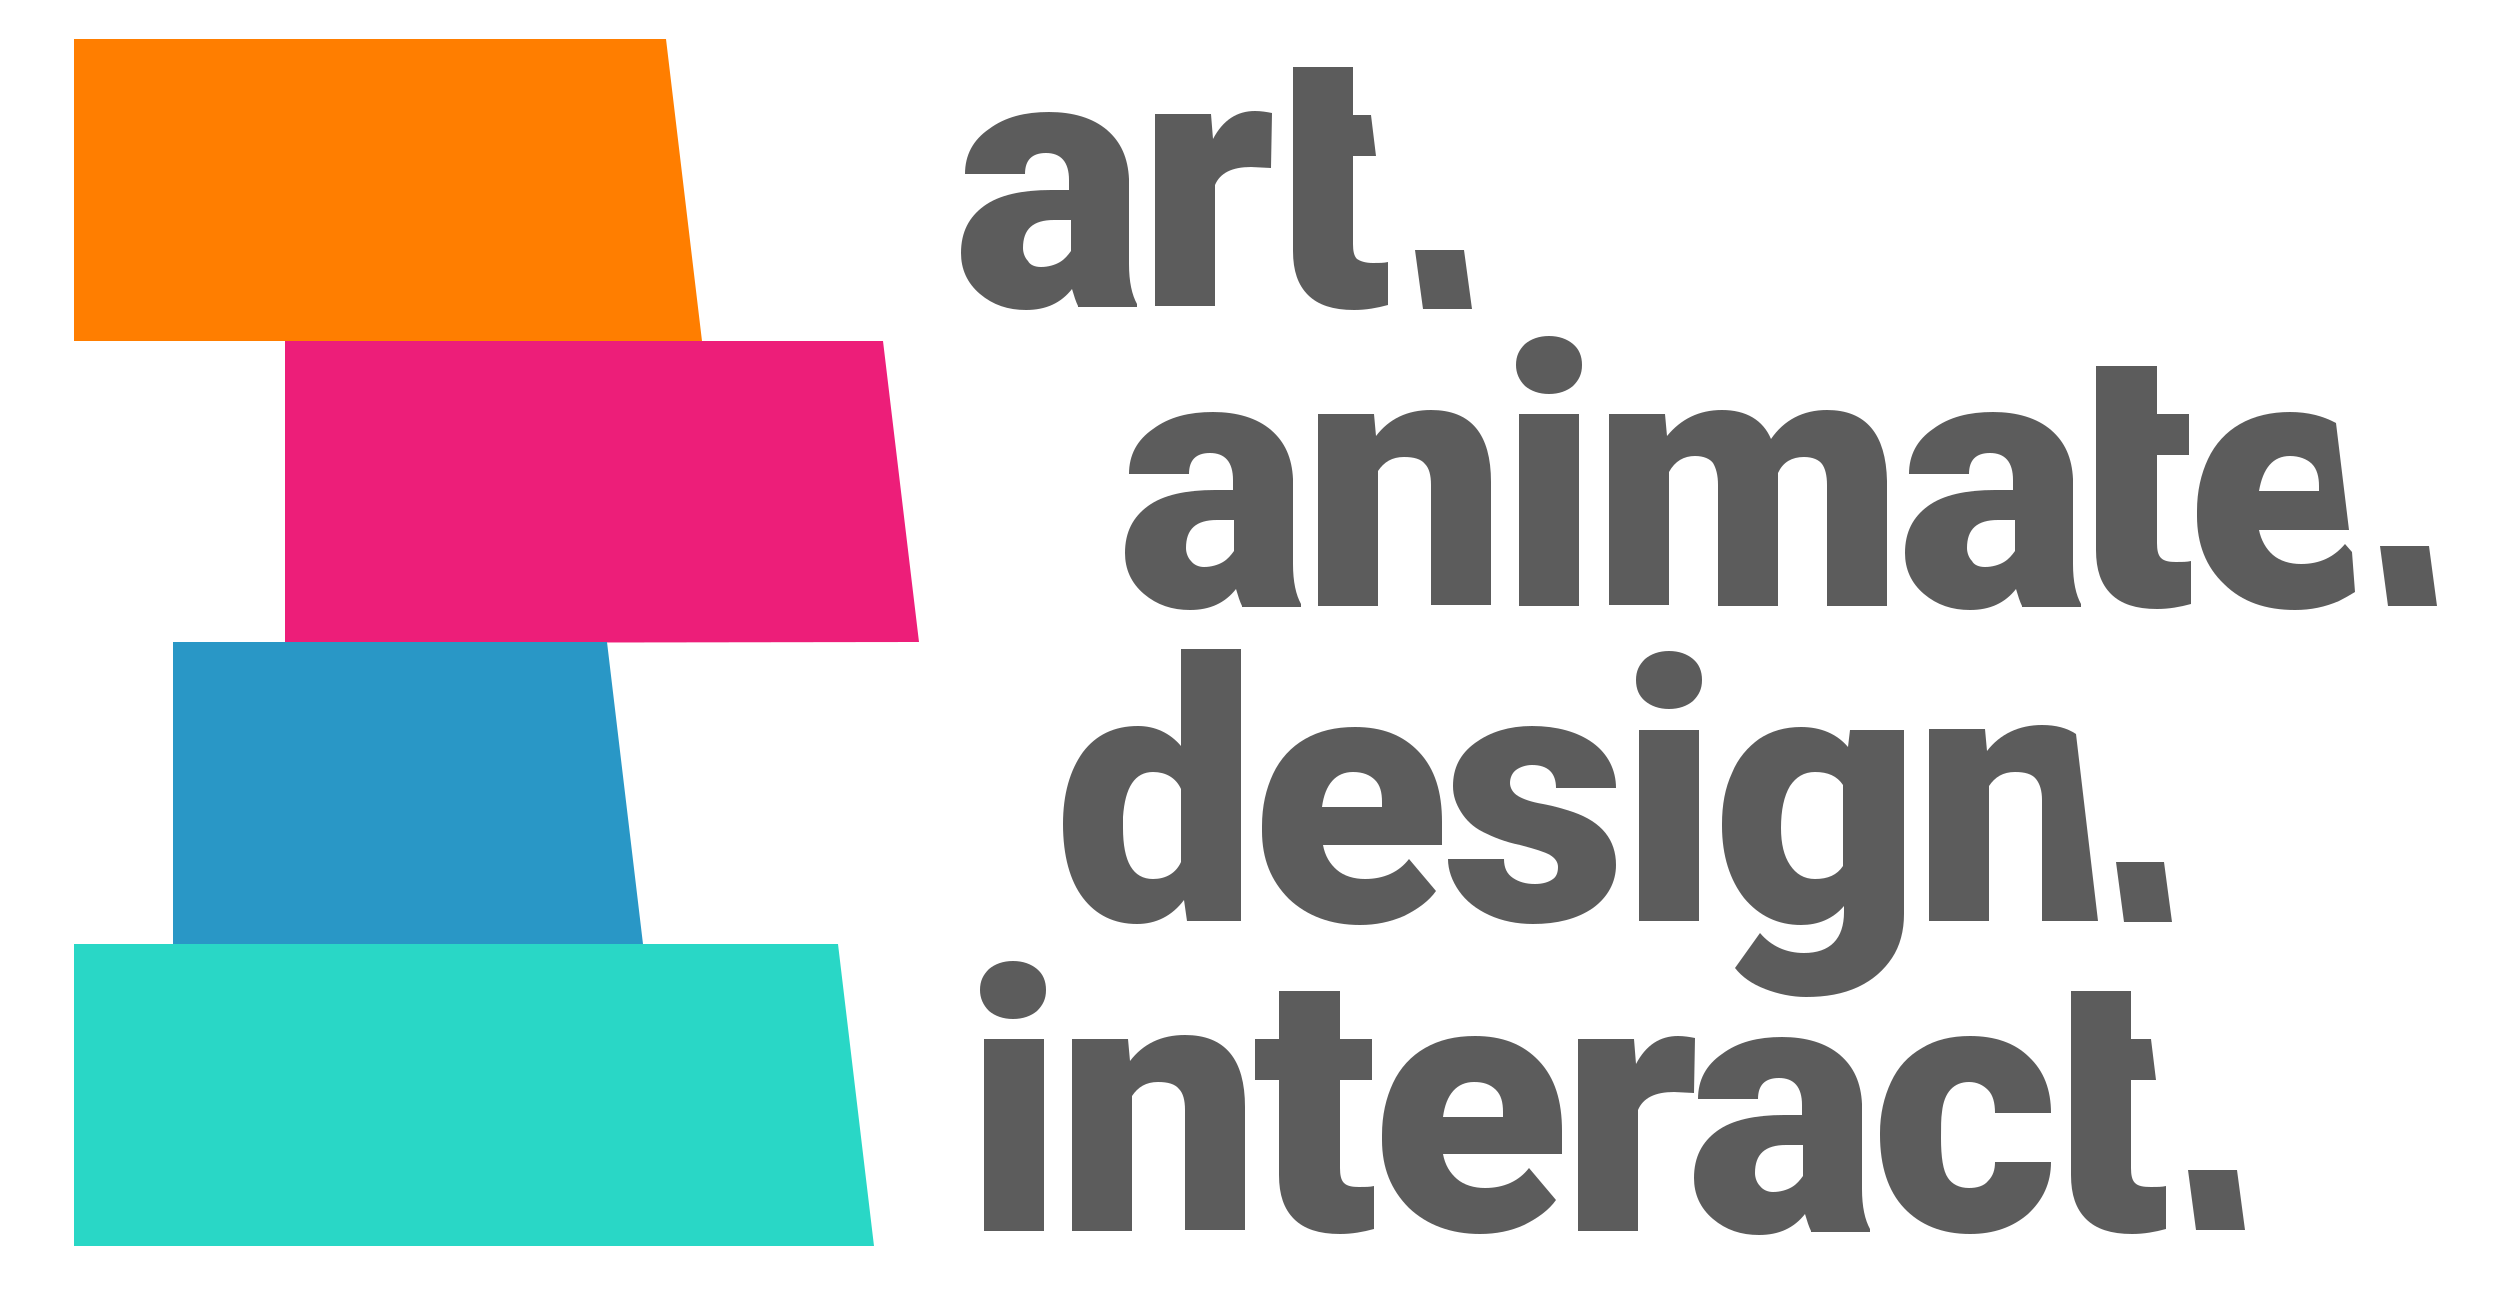 <?xml version="1.0" encoding="utf-8"?>
<!-- Generator: Adobe Illustrator 25.4.1, SVG Export Plug-In . SVG Version: 6.00 Build 0)  -->
<svg version="1.1" id="Layer_1" xmlns="http://www.w3.org/2000/svg" xmlns:xlink="http://www.w3.org/1999/xlink" x="0px" y="0px"
	 viewBox="0 0 250 130" style="enable-background:new 0 0 250 130;" xml:space="preserve">
<style type="text/css">
	.st0{fill:#5C5C5C;}
	.st1{fill:#29D7C6;}
	.st2{fill:#ED1E79;}
	.st3{fill:#2997C6;}
	.st4{fill:#FF7E00;}
</style>
<g>
	<g>
		<g>
			<path class="st0" d="M107.8,30.6c-0.2-0.4-0.4-1-0.6-1.7c-1.1,1.4-2.6,2.1-4.6,2.1c-1.8,0-3.3-0.5-4.6-1.6
				c-1.3-1.1-1.9-2.5-1.9-4.1c0-2.1,0.8-3.6,2.3-4.7c1.5-1.1,3.8-1.6,6.7-1.6h1.8v-1c0-1.8-0.8-2.7-2.3-2.7c-1.4,0-2.1,0.7-2.1,2.1
				h-6c0-1.9,0.8-3.4,2.4-4.5c1.6-1.2,3.6-1.7,6-1.7c2.4,0,4.4,0.6,5.8,1.8c1.4,1.2,2.1,2.8,2.2,4.9v8.5c0,1.8,0.3,3.1,0.8,4v0.3
				H107.8z M104.1,26.7c0.7,0,1.4-0.2,1.9-0.5c0.5-0.3,0.8-0.7,1.1-1.1v-3.1h-1.7c-2.1,0-3.1,0.9-3.1,2.8c0,0.5,0.2,1,0.5,1.3
				C103,26.5,103.5,26.7,104.1,26.7z"/>
			<path class="st0" d="M127.1,16.8l-2-0.1c-1.9,0-3.1,0.6-3.6,1.8v12.1h-6V11.4h5.6l0.2,2.5c1-1.9,2.4-2.8,4.2-2.8
				c0.6,0,1.2,0.1,1.7,0.2L127.1,16.8z"/>
		</g>
		<path class="st0" d="M135.7,25.9c-0.3-0.3-0.4-0.8-0.4-1.5v-8.8h2.3l-0.5-4.1h-1.8V6.7h-6v4.8v4.1v9.5c0,2,0.5,3.4,1.5,4.4
			c1,1,2.5,1.5,4.6,1.5c1.2,0,2.3-0.2,3.4-0.5v-4.3c-0.4,0.1-0.9,0.1-1.5,0.1C136.5,26.3,136,26.1,135.7,25.9z"/>
		<polygon class="st0" points="142.3,30.9 141.5,25 146.4,25 147.2,30.9 		"/>
	</g>
	<g>
		<g>
			<path class="st0" d="M124.2,60.6c-0.2-0.4-0.4-1-0.6-1.7c-1.1,1.4-2.6,2.1-4.6,2.1c-1.8,0-3.3-0.5-4.6-1.6
				c-1.3-1.1-1.9-2.5-1.9-4.1c0-2.1,0.8-3.6,2.3-4.7c1.5-1.1,3.8-1.6,6.7-1.6h1.8v-1c0-1.8-0.8-2.7-2.3-2.7c-1.4,0-2.1,0.7-2.1,2.1
				h-6c0-1.9,0.8-3.4,2.4-4.5c1.6-1.2,3.6-1.7,6-1.7c2.4,0,4.4,0.6,5.8,1.8c1.4,1.2,2.1,2.8,2.2,4.9v8.5c0,1.8,0.3,3.1,0.8,4v0.3
				H124.2z M120.4,56.7c0.7,0,1.4-0.2,1.9-0.5c0.5-0.3,0.8-0.7,1.1-1.1V52h-1.7c-2.1,0-3.1,0.9-3.1,2.8c0,0.5,0.2,1,0.5,1.3
				C119.4,56.5,119.9,56.7,120.4,56.7z"/>
			<path class="st0" d="M137.4,41.4l0.2,2.2c1.3-1.7,3.1-2.6,5.5-2.6c2,0,3.5,0.6,4.5,1.8c1,1.2,1.5,3,1.5,5.4v12.3h-6V48.5
				c0-1-0.2-1.7-0.6-2.1c-0.4-0.5-1.1-0.7-2.1-0.7c-1.2,0-2,0.5-2.6,1.4v13.5h-6V41.4H137.4z"/>
			<path class="st0" d="M151.6,36.5c0-0.9,0.3-1.5,0.9-2.1c0.6-0.5,1.4-0.8,2.4-0.8c1,0,1.8,0.3,2.4,0.8c0.6,0.5,0.9,1.2,0.9,2.1
				c0,0.9-0.3,1.5-0.9,2.1c-0.6,0.5-1.4,0.8-2.4,0.8c-1,0-1.8-0.3-2.4-0.8C151.9,38,151.6,37.3,151.6,36.5z M157.9,60.6h-6V41.4h6
				V60.6z"/>
			<path class="st0" d="M166.5,41.4l0.2,2.2c1.4-1.7,3.2-2.6,5.5-2.6c2.4,0,4.1,1,4.9,2.9c1.3-1.9,3.2-2.9,5.6-2.9
				c3.9,0,5.9,2.4,6,7.1v12.5h-6V48.5c0-1-0.2-1.7-0.5-2.1c-0.3-0.4-0.9-0.7-1.8-0.7c-1.2,0-2.1,0.5-2.6,1.6l0,0.2v13.1h-6V48.5
				c0-1-0.2-1.7-0.5-2.2c-0.3-0.4-0.9-0.7-1.8-0.7c-1.1,0-2,0.5-2.6,1.6v13.3h-6V41.4H166.5z"/>
			<path class="st0" d="M202.2,60.6c-0.2-0.4-0.4-1-0.6-1.7c-1.1,1.4-2.6,2.1-4.6,2.1c-1.8,0-3.3-0.5-4.6-1.6
				c-1.3-1.1-1.9-2.5-1.9-4.1c0-2.1,0.8-3.6,2.3-4.7c1.5-1.1,3.8-1.6,6.7-1.6h1.8v-1c0-1.8-0.8-2.7-2.3-2.7c-1.4,0-2.1,0.7-2.1,2.1
				h-6c0-1.9,0.8-3.4,2.4-4.5c1.6-1.2,3.6-1.7,6-1.7s4.4,0.6,5.8,1.8c1.4,1.2,2.1,2.8,2.2,4.9v8.5c0,1.8,0.3,3.1,0.8,4v0.3H202.2z
				 M198.5,56.7c0.7,0,1.4-0.2,1.9-0.5c0.5-0.3,0.8-0.7,1.1-1.1V52h-1.7c-2.1,0-3.1,0.9-3.1,2.8c0,0.5,0.2,1,0.5,1.3
				C197.4,56.5,197.9,56.7,198.5,56.7z"/>
			<path class="st0" d="M215.7,36.6v4.8h3.2v4.1h-3.2v8.8c0,0.7,0.1,1.2,0.4,1.5c0.3,0.3,0.8,0.4,1.5,0.4c0.6,0,1.1,0,1.5-0.1v4.3
				c-1.1,0.3-2.2,0.5-3.4,0.5c-2.1,0-3.6-0.5-4.6-1.5c-1-1-1.5-2.4-1.5-4.4v-9.5v-4.1v-4.8H215.7z"/>
		</g>
		<path class="st0" d="M235.2,55.2l-0.7-0.8c-1.1,1.3-2.5,2-4.4,2c-1.1,0-2.1-0.3-2.8-0.9c-0.7-0.6-1.2-1.5-1.4-2.5h9l-1.3-10.7
			c-1.3-0.7-2.8-1.1-4.6-1.1c-1.9,0-3.6,0.4-5,1.2s-2.5,2-3.2,3.5c-0.7,1.5-1.1,3.2-1.1,5.2v0.5c0,2.8,0.9,5.1,2.7,6.8
			c1.8,1.8,4.2,2.6,7.1,2.6c1.6,0,3-0.3,4.4-0.9c0.6-0.3,1.1-0.6,1.6-0.9L235.2,55.2z M229,45.6c0.9,0,1.7,0.3,2.2,0.8
			c0.5,0.5,0.7,1.3,0.7,2.2v0.5h-6C226.3,46.8,227.3,45.6,229,45.6z"/>
		<polygon class="st0" points="238.8,60.6 238,54.6 242.9,54.6 243.7,60.6 		"/>
	</g>
	<g>
		<g>
			<path class="st0" d="M106.3,82.4c0-3,0.7-5.4,2-7.2c1.3-1.7,3.1-2.6,5.5-2.6c1.7,0,3.2,0.7,4.3,2v-9.7h6v27.2h-5.4l-0.3-2.1
				c-1.2,1.6-2.8,2.4-4.7,2.4c-2.3,0-4.1-0.9-5.4-2.6C107,88.1,106.3,85.6,106.3,82.4z M112.3,82.8c0,3.4,1,5.1,3,5.1
				c1.3,0,2.3-0.6,2.8-1.7v-7.3c-0.5-1.1-1.5-1.7-2.8-1.7c-1.8,0-2.8,1.5-3,4.5L112.3,82.8z"/>
			<path class="st0" d="M136,92.5c-2.9,0-5.3-0.9-7.1-2.6c-1.8-1.8-2.7-4-2.7-6.8v-0.5c0-2,0.4-3.7,1.1-5.2c0.7-1.5,1.8-2.7,3.2-3.5
				c1.4-0.8,3-1.2,5-1.2c2.7,0,4.8,0.8,6.4,2.5c1.6,1.7,2.3,4,2.3,7v2.3h-11.9c0.2,1.1,0.7,1.9,1.4,2.5c0.7,0.6,1.7,0.9,2.8,0.9
				c1.9,0,3.4-0.7,4.4-2l2.7,3.2c-0.7,1-1.8,1.8-3.2,2.5C139,92.2,137.6,92.5,136,92.5z M135.3,77.2c-1.7,0-2.8,1.2-3.1,3.5h6v-0.5
				c0-1-0.2-1.7-0.7-2.2C137,77.5,136.3,77.2,135.3,77.2z"/>
			<path class="st0" d="M155.8,86.7c0-0.5-0.3-0.9-0.8-1.2c-0.5-0.3-1.5-0.6-3-1c-1.5-0.3-2.7-0.8-3.7-1.3c-1-0.5-1.7-1.2-2.2-2
				c-0.5-0.8-0.8-1.6-0.8-2.6c0-1.8,0.7-3.2,2.2-4.3c1.5-1.1,3.4-1.7,5.7-1.7c2.5,0,4.6,0.6,6.1,1.7c1.5,1.1,2.3,2.7,2.3,4.5h-6
				c0-1.5-0.8-2.3-2.4-2.3c-0.6,0-1.2,0.2-1.6,0.5c-0.4,0.3-0.6,0.8-0.6,1.3c0,0.5,0.3,1,0.8,1.3c0.5,0.3,1.3,0.6,2.5,0.8
				c1.1,0.2,2.1,0.5,3,0.8c2.9,1,4.3,2.8,4.3,5.3c0,1.7-0.8,3.2-2.3,4.3c-1.6,1.1-3.6,1.6-6,1.6c-1.6,0-3.1-0.3-4.4-0.9
				c-1.3-0.6-2.3-1.4-3-2.4c-0.7-1-1.1-2.1-1.1-3.2h5.6c0,0.9,0.3,1.5,0.9,1.9c0.6,0.4,1.3,0.6,2.2,0.6c0.8,0,1.4-0.2,1.8-0.5
				C155.6,87.7,155.8,87.3,155.8,86.7z"/>
			<path class="st0" d="M163.6,68c0-0.9,0.3-1.5,0.9-2.1c0.6-0.5,1.4-0.8,2.4-0.8c1,0,1.8,0.3,2.4,0.8c0.6,0.5,0.9,1.2,0.9,2.1
				s-0.3,1.5-0.9,2.1c-0.6,0.5-1.4,0.8-2.4,0.8c-1,0-1.8-0.3-2.4-0.8C163.9,69.6,163.6,68.9,163.6,68z M169.9,92.1h-6V73h6V92.1z"/>
			<path class="st0" d="M172.2,82.4c0-1.9,0.3-3.6,1-5.1c0.6-1.5,1.6-2.6,2.7-3.4c1.2-0.8,2.6-1.2,4.2-1.2c2,0,3.6,0.7,4.7,2
				l0.2-1.7h5.4v18.4c0,1.7-0.4,3.2-1.2,4.4c-0.8,1.2-1.9,2.2-3.4,2.9c-1.5,0.7-3.2,1-5.2,1c-1.4,0-2.8-0.3-4.1-0.8
				c-1.3-0.5-2.3-1.2-3-2.1l2.5-3.5c1.1,1.3,2.6,2,4.4,2c2.6,0,4-1.4,4-4.1v-0.6c-1.1,1.3-2.6,1.9-4.3,1.9c-2.3,0-4.2-0.9-5.7-2.7
				c-1.4-1.8-2.2-4.2-2.2-7.2V82.4z M178.1,82.8c0,1.6,0.3,2.8,0.9,3.7c0.6,0.9,1.4,1.4,2.5,1.4c1.3,0,2.2-0.4,2.8-1.3v-8.1
				c-0.6-0.9-1.5-1.3-2.8-1.3c-1.1,0-1.9,0.5-2.5,1.4C178.4,79.6,178.1,81,178.1,82.8z"/>
		</g>
		<path class="st0" d="M209.8,92.1l-2.2-18.7c-0.9-0.6-2-0.9-3.4-0.9c-2.3,0-4.2,0.9-5.5,2.6l-0.2-2.2h-5.6v19.2h6V78.6
			c0.6-0.9,1.4-1.4,2.6-1.4c1,0,1.7,0.2,2.1,0.7c0.4,0.5,0.6,1.2,0.6,2.1v12.1H209.8z"/>
		<polygon class="st0" points="212.4,92.2 211.6,86.2 216.4,86.2 217.2,92.2 		"/>
	</g>
	<g>
		<g>
			<path class="st0" d="M98,99c0-0.9,0.3-1.5,0.9-2.1c0.6-0.5,1.4-0.8,2.4-0.8c1,0,1.8,0.3,2.4,0.8c0.6,0.5,0.9,1.2,0.9,2.1
				s-0.3,1.5-0.9,2.1c-0.6,0.5-1.4,0.8-2.4,0.8c-1,0-1.8-0.3-2.4-0.8C98.3,100.5,98,99.8,98,99z M104.4,123.1h-6v-19.2h6V123.1z"/>
			<path class="st0" d="M112.8,103.9l0.2,2.2c1.3-1.7,3.1-2.6,5.5-2.6c2,0,3.5,0.6,4.5,1.8c1,1.2,1.5,3,1.5,5.4v12.3h-6V111
				c0-1-0.2-1.7-0.6-2.1c-0.4-0.5-1.1-0.7-2.1-0.7c-1.2,0-2,0.5-2.6,1.4v13.5h-6v-19.2H112.8z"/>
			<path class="st0" d="M134,99.1v4.8h3.2v4.1H134v8.8c0,0.7,0.1,1.2,0.4,1.5c0.3,0.3,0.8,0.4,1.5,0.4c0.6,0,1.1,0,1.5-0.1v4.3
				c-1.1,0.3-2.2,0.5-3.4,0.5c-2.1,0-3.6-0.5-4.6-1.5c-1-1-1.5-2.4-1.5-4.4V108h-2.4v-4.1h2.4v-4.8H134z"/>
			<path class="st0" d="M148,123.4c-2.9,0-5.3-0.9-7.1-2.6c-1.8-1.8-2.7-4-2.7-6.8v-0.5c0-2,0.4-3.7,1.1-5.2
				c0.7-1.5,1.8-2.7,3.2-3.5c1.4-0.8,3-1.2,5-1.2c2.7,0,4.8,0.8,6.4,2.5c1.6,1.7,2.3,4,2.3,7v2.3h-11.9c0.2,1.1,0.7,1.9,1.4,2.5
				c0.7,0.6,1.7,0.9,2.8,0.9c1.9,0,3.4-0.7,4.4-2l2.7,3.2c-0.7,1-1.8,1.8-3.2,2.5C151.1,123.1,149.6,123.4,148,123.4z M147.4,108.2
				c-1.7,0-2.8,1.2-3.1,3.5h6v-0.5c0-1-0.2-1.7-0.7-2.2C149,108.4,148.3,108.2,147.4,108.2z"/>
			<path class="st0" d="M169.4,109.3l-2-0.1c-1.9,0-3.1,0.6-3.6,1.8v12.1h-6v-19.2h5.6l0.2,2.5c1-1.9,2.4-2.8,4.2-2.8
				c0.6,0,1.2,0.1,1.7,0.2L169.4,109.3z"/>
			<path class="st0" d="M181.1,123.1c-0.2-0.4-0.4-1-0.6-1.7c-1.1,1.4-2.6,2.1-4.6,2.1c-1.8,0-3.3-0.5-4.6-1.6
				c-1.3-1.1-1.9-2.5-1.9-4.1c0-2.1,0.8-3.6,2.3-4.7c1.5-1.1,3.8-1.6,6.7-1.6h1.8v-1c0-1.8-0.8-2.7-2.3-2.7c-1.4,0-2.1,0.7-2.1,2.1
				h-6c0-1.9,0.8-3.4,2.4-4.5c1.6-1.2,3.6-1.7,6-1.7c2.4,0,4.4,0.6,5.8,1.8c1.4,1.2,2.1,2.8,2.2,4.9v8.5c0,1.8,0.3,3.1,0.8,4v0.3
				H181.1z M177.3,119.2c0.7,0,1.4-0.2,1.9-0.5c0.5-0.3,0.8-0.7,1.1-1.1v-3.1h-1.7c-2.1,0-3.1,0.9-3.1,2.8c0,0.5,0.2,1,0.5,1.3
				C176.3,119,176.8,119.2,177.3,119.2z"/>
			<path class="st0" d="M196.9,118.8c0.8,0,1.5-0.2,1.9-0.7c0.5-0.5,0.7-1.1,0.7-1.9h5.6c0,2.1-0.8,3.8-2.3,5.2
				c-1.5,1.3-3.4,2-5.8,2c-2.8,0-5-0.9-6.6-2.6c-1.6-1.7-2.4-4.2-2.4-7.3v-0.2c0-1.9,0.4-3.6,1.1-5.1c0.7-1.5,1.7-2.6,3.1-3.4
				c1.3-0.8,2.9-1.2,4.8-1.2c2.5,0,4.5,0.7,5.9,2.1c1.5,1.4,2.2,3.3,2.2,5.6h-5.6c0-1-0.2-1.8-0.7-2.3c-0.5-0.5-1.1-0.8-1.9-0.8
				c-1.5,0-2.5,1-2.7,3c-0.1,0.6-0.1,1.5-0.1,2.6c0,1.9,0.2,3.3,0.7,4C195.2,118.4,195.9,118.8,196.9,118.8z"/>
		</g>
		<path class="st0" d="M213.5,118.3c-0.3-0.3-0.4-0.8-0.4-1.5V108h2.5l-0.5-4.1h-2v-4.8h-6v4.8v4.1v9.5c0,2,0.5,3.4,1.5,4.4
			c1,1,2.5,1.5,4.6,1.5c1.2,0,2.3-0.2,3.4-0.5v-4.3c-0.4,0.1-0.9,0.1-1.5,0.1C214.3,118.7,213.8,118.6,213.5,118.3z"/>
		<polygon class="st0" points="219.6,123 218.8,117 223.7,117 224.5,123 		"/>
	</g>
	<g>
		<polygon class="st1" points="83.8,94.4 7.4,94.4 7.4,124.6 87.4,124.6 		"/>
		<polygon class="st2" points="88.3,34.1 28.5,34.1 28.5,64.3 91.9,64.2 		"/>
		<polygon class="st3" points="60.7,64.2 17.3,64.2 17.3,94.4 64.3,94.4 		"/>
		<polygon class="st4" points="66.6,3.9 7.4,3.9 7.4,34.1 70.2,34.1 		"/>
	</g>
</g>
</svg>
